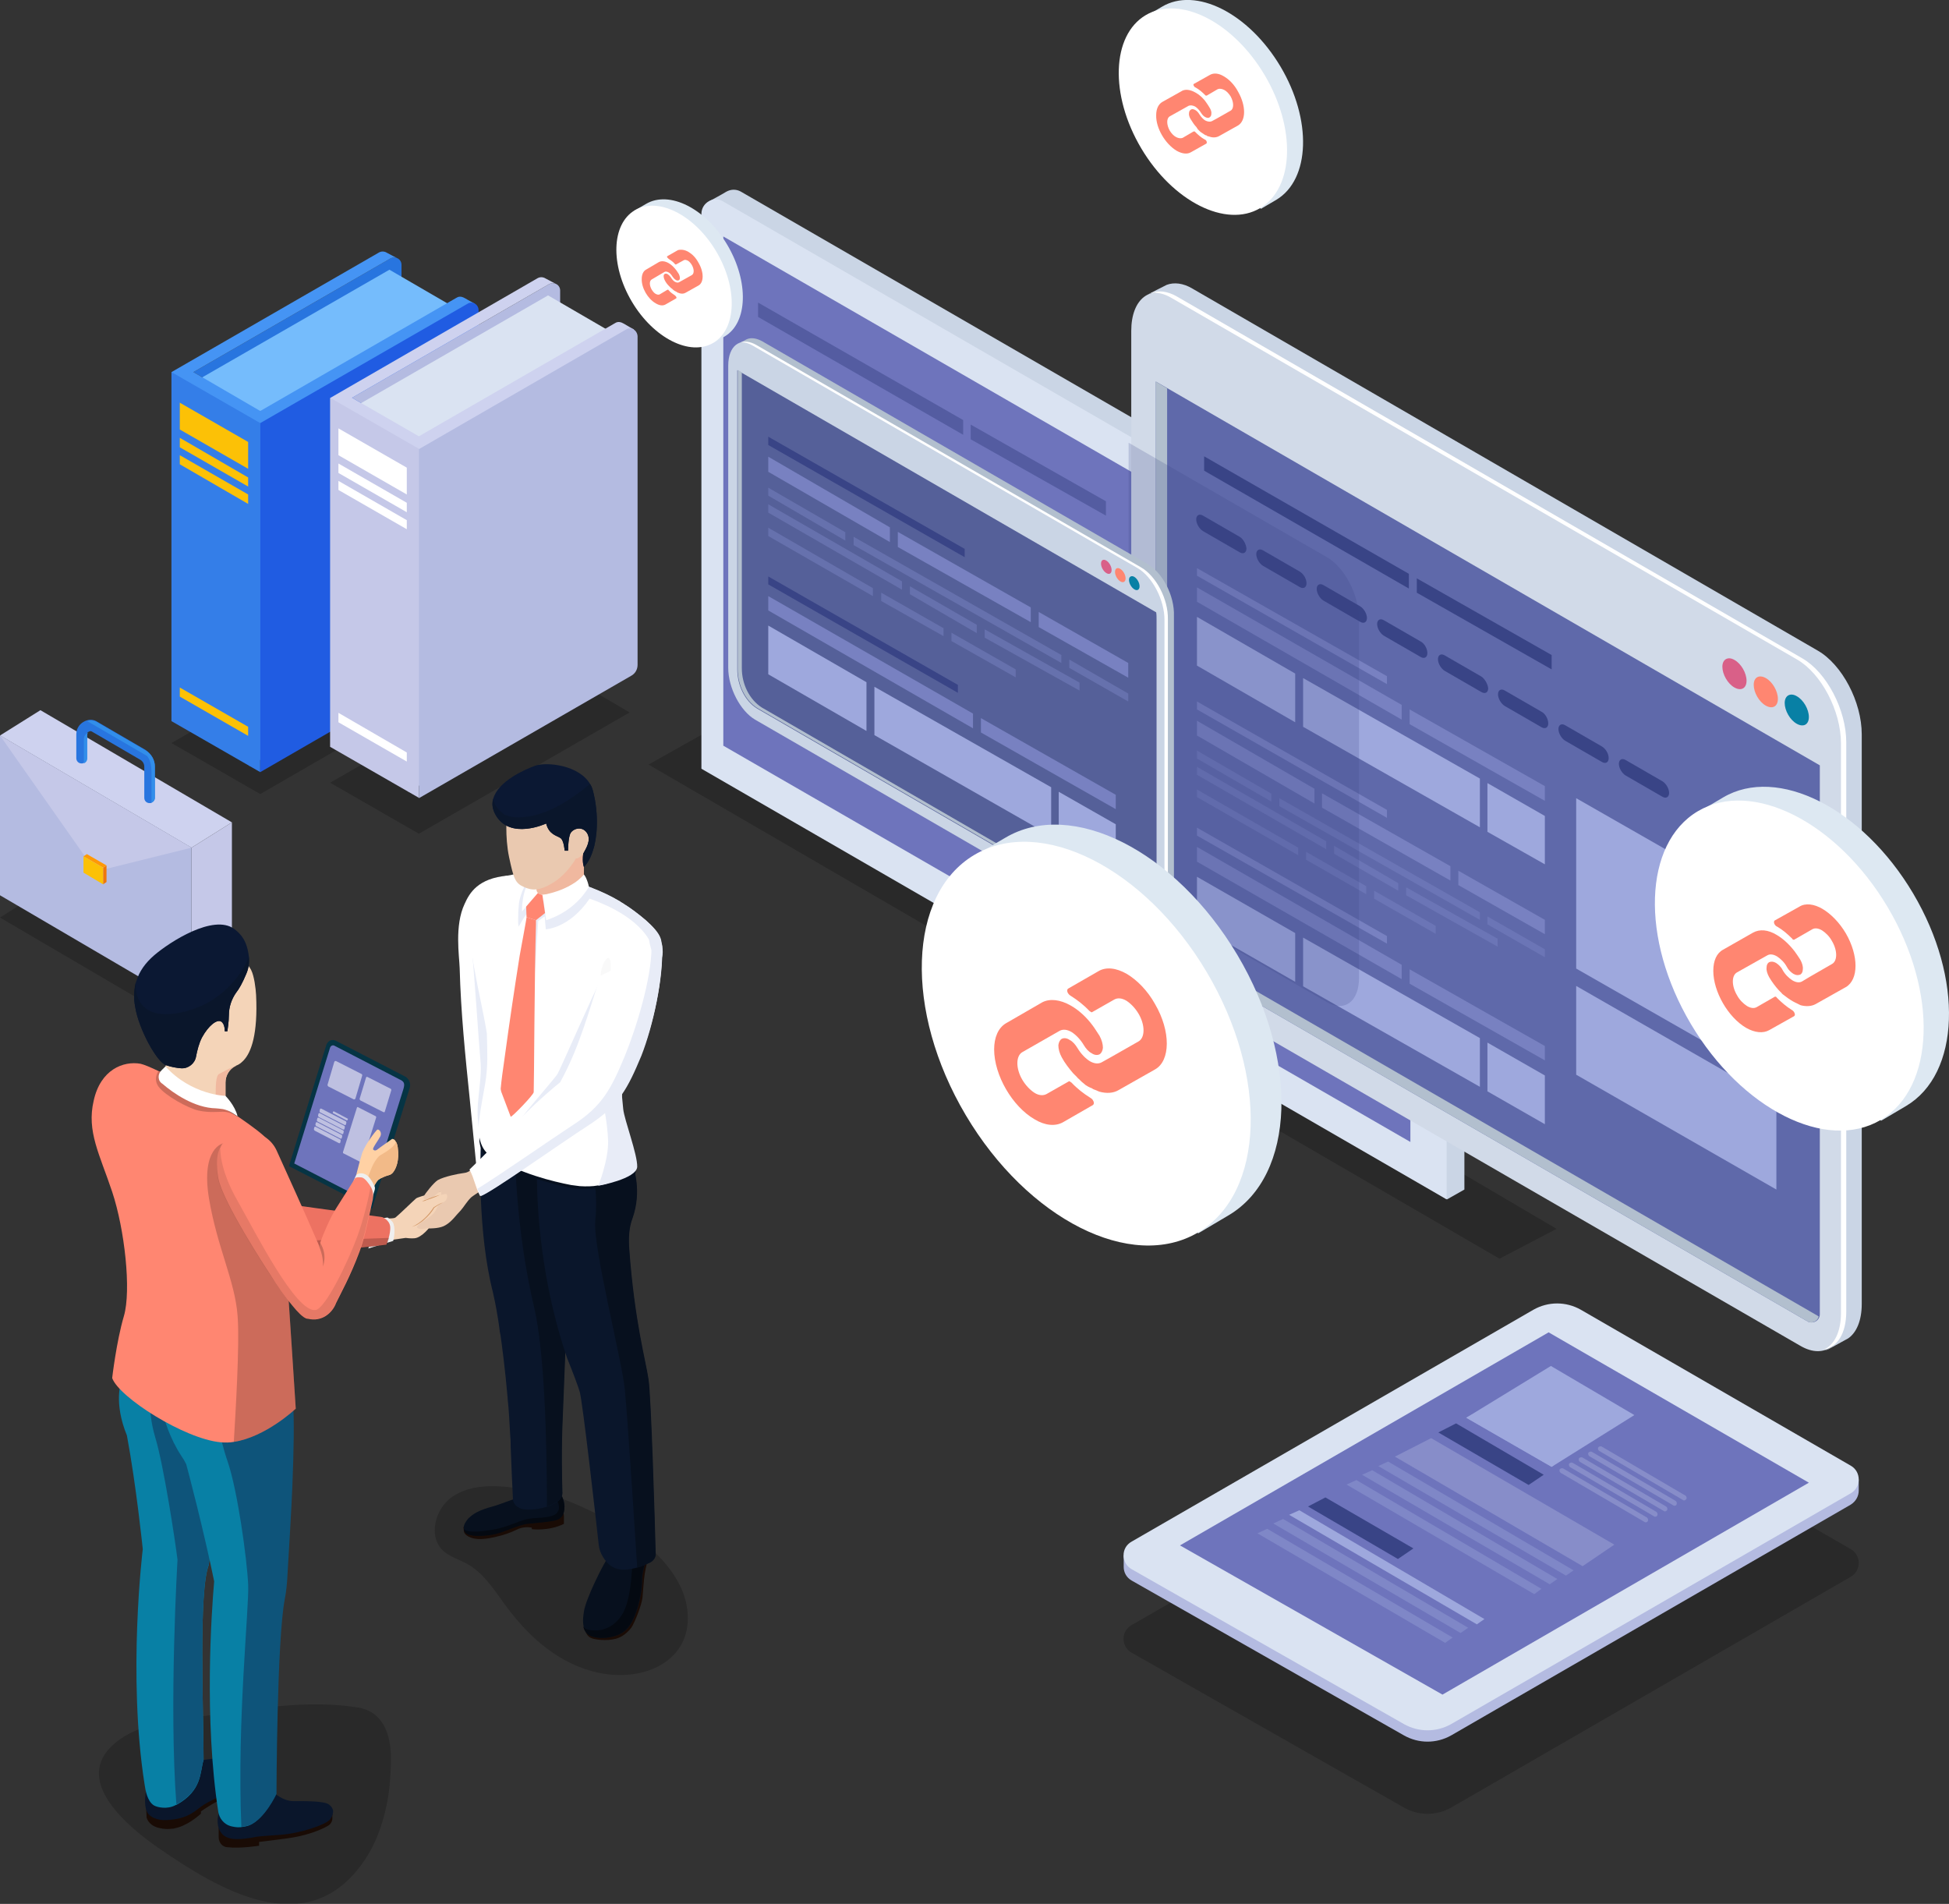 <?xml version="1.0" encoding="utf-8"?>
<!-- Generator: Adobe Illustrator 25.0.0, SVG Export Plug-In . SVG Version: 6.00 Build 0)  -->
<svg version="1.1" id="Layer_1" xmlns="http://www.w3.org/2000/svg" xmlns:xlink="http://www.w3.org/1999/xlink" x="0px" y="0px"
	 viewBox="0 0 516 504" style="enable-background:new 0 0 516 504;" xml:space="preserve">
<rect x="0" y="0" width="516" height="504" fill="#333333" stroke="none"/>
<style type="text/css">
	.st0{opacity:0.2;enable-background:new    ;}
	.st1{fill:#2875DF;}
	.st2{fill:#75BCFC;}
	.st3{fill:#4594F4;}
	.st4{fill:#347EE8;}
	.st5{fill:#FCC106;}
	.st6{fill:#205CE2;}
	.st7{fill:#B4BBE1;}
	.st8{fill:#DAE3F2;}
	.st9{fill:#CED2EF;}
	.st10{fill:#C5C8E8;}
	.st11{fill:#FFFFFF;}
	.st12{fill:#EF770A;}
	.st13{fill:#FF9906;}
	.st14{fill:#328EEA;}
	.st15{fill:#CAD5E5;}
	.st16{fill:#6E74BC;}
	.st17{opacity:0.5;}
	.st18{fill:#7881C1;}
	.st19{fill:#9EA8DD;}
	.st20{fill:#394486;}
	.st21{fill:#D1DAE8;}
	.st22{fill:#5F69AA;}
	.st23{fill:#B2BFCE;}
	.st24{fill:#0880A5;}
	.st25{fill:#FF8671;}
	.st26{fill:#D96088;}
	.st27{opacity:0.2;fill:#394486;}
	.st28{fill:#556099;}
	.st29{fill:none;stroke:#DAE3F2;stroke-miterlimit:10;}
	.st30{opacity:0.35;}
	.st31{opacity:0.35;fill:#B4BBE1;enable-background:new    ;}
	.st32{opacity:0.35;fill:#9EA8DD;enable-background:new    ;}
	.st33{fill:#F4D4B8;}
	.st34{fill:#EAC9B0;}
	.st35{fill:#E8ECF7;}
	.st36{opacity:0.2;}
	.st37{fill:#190B05;}
	.st38{fill:#07101E;}
	.st39{fill:#040911;}
	.st40{fill:#0A162B;}
	.st41{fill:#F0B89F;}
	.st42{fill:#0B1833;}
	.st43{fill:#3A3A3A;}
	.st44{opacity:0.39;fill:#EFEFEF;enable-background:new    ;}
	.st45{fill:#D39867;}
	.st46{fill:#EFEFEF;}
	.st47{fill:#ED7262;}
	.st48{fill:#063444;}
	.st49{opacity:0.55;fill:#FFFFFF;enable-background:new    ;}
	.st50{fill:#FFD1A4;}
	.st51{fill:#F2BA88;}
	.st52{fill:#0E547A;}
	.st53{fill:#CCCCCC;}
	.st54{fill:none;stroke:#381E1E;stroke-width:0.698;stroke-miterlimit:10;}
	.st55{fill:#474747;}
	.st56{opacity:0.1;enable-background:new    ;}
	.st57{fill:#DDE8F2;}
</style>
<g>
	<g>
		<polygon class="st0" points="187.7,193.4 171.7,202.4 397,333.2 412.1,325.3 		"/>
		<g>
			<polygon class="st0" points="45.4,196.7 68.9,210.2 124.7,178 101.5,164.4 			"/>
			<path class="st1" d="M103.4,68.4L51.2,98.5l17.7,10.2l37.4-30.5v-8.1C106.3,68.6,104.7,67.7,103.4,68.4z"/>
			<polygon class="st2" points="51.1,101.3 103.1,71.4 121.7,82.2 69.8,112.1 			"/>
			<path class="st3" d="M123.2,79c-0.7-0.4-1.5-0.7-2.3-0.2l-52,30L51.2,98.5l52.2-30.1c0.6-0.3,1.2-0.3,1.7-0.1l0,0
				c0,0-1.8-0.9-2.5-1.3c-0.6-0.4-1.4-0.6-2.2-0.2l-55,31.7v92.4L66,179v23.8l56.2-32.4c1.1-0.6,1.7-1.7,1.7-2.9l1.8-87.1
				C125.6,80.3,124,79.5,123.2,79z"/>
			<polygon class="st4" points="68.9,112 45.4,98.5 45.4,190.9 68.9,204.4 			"/>
			<polygon class="st5" points="65.7,117 47.6,106.6 47.6,113.7 65.7,124.1 			"/>
			<polygon class="st5" points="65.7,126.4 47.6,115.9 47.6,118.4 65.7,128.8 			"/>
			<polygon class="st5" points="65.7,130.9 47.6,120.5 47.6,122.9 65.7,133.4 			"/>
			<polygon class="st5" points="65.7,192.4 47.6,182 47.6,184.4 65.7,194.8 			"/>
			<path class="st6" d="M123.8,80.4L68.9,112v92.4L125,172c1.1-0.6,1.7-1.7,1.7-2.9v-87C126.7,80.6,125.1,79.6,123.8,80.4z"/>
		</g>
		<g>
			<polygon class="st0" points="87.4,207.2 110.9,220.7 166.7,188.6 143.5,175 			"/>
			<path class="st7" d="M145.4,75.2l-52.2,30.1l17.7,10.2L148.3,85v-8.1C148.3,75.4,146.7,74.5,145.4,75.2z"/>
			<polygon class="st8" points="93.2,108.1 145.1,78.2 163.7,89 111.9,118.9 			"/>
			<path class="st9" d="M165.2,85.7c-0.7-0.4-1.5-0.7-2.3-0.2l-52,30l-17.7-10.2l52.2-30.1c0.6-0.3,1.2-0.3,1.7-0.1l0,0
				c0,0-1.8-0.9-2.5-1.3c-0.6-0.4-1.4-0.6-2.2-0.2l-54.9,31.7v92.4l20.6-11.9v23.8l56.2-32.4c1.1-0.6,1.7-1.7,1.7-2.9l1.8-87.1
				C167.6,87.1,166,86.2,165.2,85.7z"/>
			<polygon class="st10" points="110.9,118.8 87.4,105.3 87.4,197.7 110.9,211.2 			"/>
			<polygon class="st11" points="107.7,123.8 89.6,113.4 89.6,120.5 107.7,130.9 			"/>
			<polygon class="st11" points="107.7,133.1 89.6,122.7 89.6,125.2 107.7,135.6 			"/>
			<polygon class="st11" points="107.7,137.7 89.6,127.3 89.6,129.7 107.7,140.1 			"/>
			<polygon class="st11" points="107.7,199.2 89.6,188.7 89.6,191.2 107.7,201.6 			"/>
			<path class="st7" d="M165.8,87.2l-54.9,31.7v92.4l56.2-32.4c1.1-0.6,1.7-1.7,1.7-2.9V89C168.7,87.4,167.1,86.4,165.8,87.2z"/>
		</g>
		<g>
			<polygon class="st0" points="0,242.9 50.7,272.6 61.4,265.8 10.7,236.1 			"/>
			<polygon class="st10" points="61.4,217.7 61.4,260 50.7,266.7 50.7,224.4 			"/>
			<polygon class="st9" points="0,194.7 50.7,224.4 61.4,217.7 10.7,188 			"/>
			<polygon class="st7" points="50.7,266.7 0,237 0,194.7 50.7,224.4 			"/>
			<polygon class="st10" points="0,194.7 25.3,230.7 50.7,224.4 			"/>
			<path class="st1" d="M41,202.9v8.3c0,0.6-0.4,1.1-0.9,1.3c-0.1,0.1-0.3,0.1-0.5,0.1c-0.8,0-1.4-0.6-1.4-1.4V203
				c0-0.8-0.4-1.5-1.1-1.9l-12.7-7.4c-0.3-0.2-0.6-0.2-0.9,0c-0.1,0-0.1,0.1-0.2,0.1c0,0,0,0-0.1,0c-0.1,0.2-0.2,0.4-0.2,0.6v6.3
				c0,0.6-0.4,1.1-0.9,1.3c-0.2,0.1-0.3,0.1-0.5,0.1c-0.8,0-1.4-0.6-1.4-1.4v-6.3c0-1.4,0.7-2.6,1.9-3.3c0.3-0.2,0.6-0.3,0.9-0.4
				c0.9-0.3,1.9-0.2,2.8,0.4l12.7,7.4C40.1,199.6,41,201.2,41,202.9z"/>
			<polygon class="st12" points="28.2,229.1 28.2,233.5 27.3,234.1 27.3,229.7 			"/>
			<polygon class="st13" points="22.1,226.7 27.3,229.7 28.2,229.1 23,226.1 			"/>
			<polygon class="st5" points="27.3,234.1 22.1,231 22.1,226.7 27.3,229.7 			"/>
			<path class="st14" d="M41,202.9v8.3c0,0.6-0.4,1.1-0.9,1.3v-8.3c0-3-1.2-4.1-1.2-4.1l-15.8-9.2c0.9-0.3,1.9-0.2,2.8,0.4l12.7,7.4
				C40.1,199.6,41,201.2,41,202.9z"/>
			<path class="st14" d="M23.3,193.9c-0.1,0.2-0.2,0.4-0.2,0.6v6.3c0,0.6-0.4,1.1-0.9,1.3v-6.4C22.2,194.6,23.1,194,23.3,193.9z"/>
		</g>
		<g>
			<path class="st15" d="M387.7,167.3v147.6l-4.6,2.6L190.4,200.9l-2.5-147.7c0,0,3.2-1.7,4.3-2.4c1.2-0.7,2.6-0.8,3.9-0.1
				l186.4,107.7C385.7,160.3,387.7,163.7,387.7,167.3z"/>
			<path class="st8" d="M383,169.9v147.6l-197.3-114V56.6c0-2.9,3.2-4.8,5.7-3.3L377.9,161C381.1,162.8,383,166.2,383,169.9z"/>
			<polygon class="st16" points="373.4,167.5 373.4,302.3 191.5,197.4 191.5,62.6 			"/>
			<g class="st17">
				<g>
					<g>
						<polygon class="st18" points="198.9,94.6 198.9,96.6 249.2,125.3 249.2,123.2 						"/>
						<polygon class="st18" points="253.1,130.8 198.9,99.7 198.9,103.5 253.1,134.7 						"/>
						<polygon class="st19" points="224.9,122.5 198.9,107.5 198.9,120.4 224.9,135.4 						"/>
						<polygon class="st19" points="227,123.7 227,136.6 273.8,163.2 273.8,150.3 						"/>
						<polygon class="st18" points="255.2,135.9 291,156.2 291,152.3 255.2,132 						"/>
						<polygon class="st19" points="275.8,164.4 291,173 291,160.2 275.8,151.5 						"/>
						<polygon class="st20" points="255,111.2 200.7,80.1 200.7,83.9 255,115.1 						"/>
						<polygon class="st20" points="257,116.3 292.8,136.5 292.8,132.7 257,112.4 						"/>
					</g>
					<g>
						<polygon class="st18" points="198.9,129.9 198.9,132 249.2,160.7 249.2,158.6 						"/>
						<polygon class="st18" points="230,153 198.9,135 198.9,138.9 230,156.9 						"/>
						<g class="st17">
							<polygon class="st18" points="227.7,171.8 243.7,180.9 243.7,178.8 227.7,169.7 							"/>
							<polygon class="st18" points="233.1,166.9 198.9,147.2 198.9,149.3 233.1,169 							"/>
							<polygon class="st18" points="218.6,154.3 198.9,142.9 198.9,145 218.6,156.4 							"/>
							<polygon class="st18" points="273.8,185.7 220.7,155.5 220.7,157.6 273.8,187.7 							"/>
							<polygon class="st18" points="252.2,180 252.2,178 235.1,168.1 235.1,170.2 							"/>
							<polygon class="st18" points="275.8,186.8 275.8,188.9 291,197.6 291,195.5 							"/>
							<polygon class="st18" points="254.3,181.2 278.5,194.8 278.5,192.7 254.3,179.1 							"/>
							<polygon class="st18" points="198.9,155.2 225.7,170.6 225.7,168.6 198.9,153.2 							"/>
							<polygon class="st18" points="245.8,182.1 262.1,191.4 262.1,189.3 245.8,180 							"/>
						</g>
						<g>
							<polygon class="st18" points="266,173.5 232,154.2 232,158 266,177.3 							"/>
							<polygon class="st18" points="268,174.7 268,178.5 291,191.5 291,187.7 							"/>
						</g>
					</g>
					<g>
						<polygon class="st18" points="198.9,163.3 198.9,165.4 249.2,194 249.2,192 						"/>
						<polygon class="st18" points="253.1,199.6 198.9,168.4 198.9,172.3 253.1,203.4 						"/>
						<polygon class="st19" points="224.9,191.2 198.9,176.3 198.9,189.2 224.9,204.1 						"/>
						<polygon class="st19" points="227,192.4 227,205.3 273.8,231.9 273.8,219 						"/>
						<polygon class="st18" points="255.2,204.6 291,224.9 291,221.1 255.2,200.8 						"/>
						<polygon class="st19" points="275.8,233.1 291,241.8 291,228.9 275.8,220.2 						"/>
					</g>
				</g>
			</g>
			<g>
				<path class="st11" d="M361.2,140.8c0-3-4.3-5.5-9.6-5.5c-5.3,0-9.5,2.4-9.5,5.5c0,2.8,3.6,5.1,8.3,5.5v1.5
					c-0.9,0.1-1.5,0.6-1.5,1.1v5.3c0,0.7,0.9,1.2,2.1,1.2h1.6c1.1,0,2.1-0.5,2.1-1.2v-5.3c0-0.6-0.7-1-1.5-1.2v-1.5
					C357.7,145.9,361.2,143.6,361.2,140.8z"/>
				<g>
					<path class="st21" d="M476.7,356.3l-165.6-95.7c-6.4-3.7-11.6-13.6-11.6-22.2V87.6c0-8.6,5.2-12.5,11.6-8.8l165.6,95.7
						c6.4,3.7,11.6,13.6,11.6,22.2v150.8C488.3,356,483.1,360,476.7,356.3z"/>
					<path class="st15" d="M481.2,172.2L315.7,76.4c-2.5-1.5-4.9-1.7-6.8-1c-0.2,0.1-4.8,2.4-5,2.6l0,0c2-1,4.5-0.8,7.2,0.8
						l165.6,95.7c6.4,3.7,11.6,13.6,11.6,22.2v150.8c0,5.3-2,8.9-5.1,9.9c0.3,0,0.6-0.1,1-0.3c0.1-0.1,5-2.7,5.1-2.8
						c2.2-1.5,3.6-4.7,3.6-9.1V194.4C492.9,185.8,487.7,175.9,481.2,172.2z"/>
					<path class="st11" d="M477.2,174.3L311.6,78.5c-2.6-1.5-5-1.7-7-0.9c1.7-0.3,3.6,0.1,5.6,1.3l165.6,95.7
						c6.4,3.7,11.6,13.6,11.6,22.2v150.8c0,5-1.8,8.5-4.6,9.7c3.6-0.6,6-4.3,6-10.1V196.5C488.8,187.9,483.6,178,477.2,174.3z"/>
					<path class="st22" d="M306,101v137.4c0,6.7,3.2,13.3,8.4,16.5l163.8,94.7c0.1,0,0.2,0.1,0.3,0.2c1.5,0.8,3.3-0.2,3.3-1.9V202.6
						L306,101z"/>
					<path class="st23" d="M481.5,348.5c-0.1-0.1-0.2-0.1-0.3-0.2l-163.8-94.7c-5.2-3.3-8.4-9.8-8.4-16.5V102.8l-3-1.8v137.4
						c0,6.7,3.2,13.3,8.4,16.5l163.8,94.7c0.1,0,0.2,0.1,0.3,0.2C479.7,350.5,481.2,349.8,481.5,348.5
						C481.6,348.5,481.5,348.5,481.5,348.5z"/>
					<g>
						<path class="st24" d="M472.5,186.1c0,2,1.4,4.5,3.2,5.5c1.8,1,3.2,0.2,3.2-1.8s-1.4-4.5-3.2-5.5
							C474,183.3,472.5,184.1,472.5,186.1z"/>
						<path class="st25" d="M464.3,181.3c0,2,1.4,4.5,3.2,5.5c1.8,1,3.2,0.2,3.2-1.8s-1.4-4.5-3.2-5.5
							C465.7,178.5,464.3,179.3,464.3,181.3z"/>
						<path class="st26" d="M456,176.5c0,2,1.4,4.5,3.2,5.5c1.8,1,3.2,0.2,3.2-1.8s-1.4-4.5-3.2-5.5
							C457.5,173.7,456,174.5,456,176.5z"/>
					</g>
				</g>
				<g>
					<path class="st20" d="M328.2,142.1l-9.7-5.6c-1-0.6-1.8-0.1-1.8,1s0.8,2.5,1.8,3.1l9.7,5.6c1,0.6,1.8,0.1,1.8-1
						C329.9,144,329.1,142.6,328.2,142.1z"/>
					<path class="st20" d="M344.1,151.3l-9.7-5.6c-1-0.6-1.8-0.1-1.8,1s0.8,2.5,1.8,3.1l9.7,5.6c1,0.6,1.8,0.1,1.8-1
						C345.9,153.2,345.1,151.9,344.1,151.3z"/>
					<path class="st20" d="M360.1,160.5l-9.7-5.6c-1-0.6-1.8-0.1-1.8,1s0.8,2.5,1.8,3.1l9.7,5.6c1,0.6,1.8,0.1,1.8-1
						S361.1,161.1,360.1,160.5z"/>
					<path class="st20" d="M376.1,169.8l-9.7-5.6c-1-0.6-1.8-0.1-1.8,1s0.8,2.5,1.8,3.1l9.7,5.6c1,0.6,1.8,0.1,1.8-1
						C377.9,171.7,377.1,170.3,376.1,169.8z"/>
					<path class="st20" d="M392.2,179.1l-9.7-5.6c-1-0.6-1.8-0.1-1.8,1s0.8,2.5,1.8,3.1l9.7,5.6c1,0.6,1.8,0.1,1.8-1
						C393.9,181.1,393.1,179.7,392.2,179.1z M408.1,188.4l-9.7-5.6c-1-0.6-1.8-0.1-1.8,1s0.8,2.5,1.8,3.1l9.7,5.6
						c1,0.6,1.8,0.1,1.8-1C409.9,190.3,409.1,188.9,408.1,188.4z M424.1,197.6l-9.7-5.6c-1-0.6-1.8-0.1-1.8,1s0.8,2.5,1.8,3.1
						l9.7,5.6c1,0.6,1.8,0.1,1.8-1C425.9,199.5,425.1,198.2,424.1,197.6z M440.1,206.8l-9.7-5.6c-1-0.6-1.8-0.1-1.8,1
						s0.8,2.5,1.8,3.1l9.7,5.6c1,0.6,1.8,0.1,1.8-1S441.1,207.4,440.1,206.8z"/>
				</g>
				<g>
					<g>
						<g>
							<polygon class="st18" points="316.9,150.4 316.9,152.4 367.2,181.1 367.2,179 							"/>
							<polygon class="st18" points="371.1,186.6 316.9,155.5 316.9,159.3 371.1,190.5 							"/>
							<polygon class="st19" points="342.9,178.3 316.9,163.3 316.9,176.2 342.9,191.2 							"/>
							<polygon class="st19" points="345,179.5 345,192.4 391.8,219 391.8,206.1 							"/>
							<polygon class="st18" points="373.2,191.7 409,212 409,208.1 373.2,187.8 							"/>
							<polygon class="st19" points="393.8,220.2 409,228.8 409,216 393.8,207.3 							"/>
							<polygon class="st20" points="373,151.9 318.8,120.8 318.8,124.6 373,155.8 							"/>
							<polygon class="st20" points="375.1,156.9 410.8,177.2 410.8,173.4 375.1,153.1 							"/>
						</g>
						<g>
							<polygon class="st18" points="316.9,185.7 316.9,187.8 367.2,216.5 367.2,214.4 							"/>
							<polygon class="st18" points="348,208.8 316.9,190.8 316.9,194.7 348,212.7 							"/>
							<g class="st17">
								<polygon class="st18" points="345.8,227.6 361.7,236.7 361.7,234.6 345.8,225.5 								"/>
								<polygon class="st18" points="351.1,222.7 316.9,203 316.9,205.1 351.1,224.8 								"/>
								<polygon class="st18" points="336.6,210.1 316.9,198.7 316.9,200.8 336.6,212.2 								"/>
								<polygon class="st18" points="391.8,241.5 338.7,211.3 338.7,213.4 391.8,243.5 								"/>
								<polygon class="st18" points="370.2,235.8 370.2,233.8 353.2,223.9 353.2,226 								"/>
								<polygon class="st18" points="393.8,242.6 393.8,244.7 409,253.4 409,251.3 								"/>
								<polygon class="st18" points="372.3,237 396.5,250.6 396.5,248.5 372.3,234.9 								"/>
								<polygon class="st18" points="316.9,211 343.7,226.4 343.7,224.4 316.9,209 								"/>
								<polygon class="st18" points="363.8,237.9 380.1,247.2 380.1,245.1 363.8,235.8 								"/>
							</g>
							<g>
								<polygon class="st18" points="384,229.3 350,210 350,213.8 384,233.1 								"/>
								<polygon class="st18" points="386.1,230.5 386.1,234.3 409,247.3 409,243.5 								"/>
							</g>
						</g>
						<g>
							<polygon class="st18" points="316.9,219.1 316.9,221.2 367.2,249.8 367.2,247.8 							"/>
							<polygon class="st18" points="371.1,255.4 316.9,224.2 316.9,228.1 371.1,259.2 							"/>
							<polygon class="st19" points="342.9,247 316.9,232.1 316.9,245 342.9,259.9 							"/>
							<polygon class="st19" points="345,248.2 345,261.1 391.8,287.7 391.8,274.8 							"/>
							<polygon class="st18" points="373.2,260.4 409,280.7 409,276.9 373.2,256.6 							"/>
							<polygon class="st19" points="393.8,288.9 409,297.6 409,284.7 393.8,276 							"/>
						</g>
					</g>
				</g>
				<g>
					<path class="st27" d="M351.3,147.5l-52.5-30.3V235l52.5,30.3c4.7,2.7,8.5-0.2,8.5-6.4v-95.1C359.8,157.5,356,150.2,351.3,147.5
						z"/>
					<path class="st15" d="M301.8,249.4l-101.9-58.9c-3.9-2.3-7.1-8.4-7.1-13.7v-80c0-5.3,3.2-7.7,7.1-5.4l101.9,58.9
						c3.9,2.3,7.1,8.4,7.1,13.7v80C308.9,249.3,305.7,251.7,301.8,249.4z"/>
					<path class="st23" d="M303.8,149.3L201.9,90.4c-1.6-0.9-3-1.1-4.2-0.6c-0.1,0.1-2.1,1.1-2.3,1.2l0,0c1.2-0.6,2.8-0.5,4.4,0.5
						l101.9,58.9c3.9,2.3,7.1,8.4,7.1,13.7v80c0,3.3-1.2,5.5-3.1,6.1c0.2,0,0.3-0.1,0.6-0.2c0.1-0.1,2.3-1.3,2.3-1.3
						c1.4-1,2.2-2.9,2.2-5.6v-80C311,157.7,307.8,151.6,303.8,149.3z"/>
					<path class="st11" d="M302.1,150.2L200.2,91.3c-1.6-0.9-3.1-1.1-4.3-0.6c1-0.2,2.2,0.1,3.4,0.8l101.9,58.9
						c3.9,2.3,7.1,8.4,7.1,13.7v80c0,3.1-1.1,5.2-2.8,6c2.2-0.3,3.7-2.6,3.7-6.2v-80C309.3,158.6,306.1,152.5,302.1,150.2z"/>
					<path class="st28" d="M195.2,98v79.2c0,4.2,2,8.4,5.3,10.4l103.4,59.8c0,0,0.1,0.1,0.2,0.1c0.9,0.5,2.1-0.1,2.1-1.2V164
						c0-0.7,0-1.3-0.1-1.9L195.2,98z"/>
					<path class="st23" d="M305.3,247.2c-0.1,0-0.1-0.1-0.2-0.1l-103.4-59.8c-3.3-2.1-5.3-6.2-5.3-10.4V98.6l-1.1-0.7v79.2
						c0,4.2,2,8.4,5.3,10.4L304,247.3c0,0,0.1,0.1,0.2,0.1c0.6,0.3,1.2,0.2,1.6-0.2C305.6,247.3,305.4,247.2,305.3,247.2z"/>
					<g>
						<path class="st24" d="M298.9,153.5c0,0.9,0.6,2,1.4,2.5s1.4,0.1,1.4-0.8c0-0.9-0.6-2-1.4-2.5
							C299.6,152.3,298.9,152.6,298.9,153.5z"/>
						<path class="st25" d="M295.2,151.4c0,0.9,0.6,2,1.4,2.5s1.4,0.1,1.4-0.8s-0.6-2-1.4-2.5C295.8,150.1,295.2,150.5,295.2,151.4z
							"/>
						<path class="st26" d="M291.5,149.2c0,0.9,0.6,2,1.4,2.5s1.4,0.1,1.4-0.8c0-0.9-0.6-2-1.4-2.5S291.5,148.3,291.5,149.2z"/>
					</g>
					<g>
						<polygon class="st20" points="203.4,115.6 203.4,117.8 255.4,147.5 255.4,145.3 						"/>
						<polygon class="st18" points="235.6,139.6 203.4,120.9 203.4,124.9 235.6,143.5 						"/>
						<g class="st17">
							<polygon class="st18" points="233.3,159.1 249.8,168.4 249.8,166.3 233.3,156.9 							"/>
							<polygon class="st18" points="238.8,153.9 203.4,133.5 203.4,135.7 238.8,156.1 							"/>
							<polygon class="st18" points="223.8,140.9 203.4,129.1 203.4,131.2 223.8,143.1 							"/>
							<polygon class="st18" points="281,173.4 226,142.1 226,144.3 281,175.5 							"/>
							<polygon class="st18" points="258.6,167.6 258.6,165.4 240.9,155.2 240.9,157.3 							"/>
							<polygon class="st18" points="283.1,174.6 283.1,176.8 298.7,185.7 298.7,183.6 							"/>
							<polygon class="st18" points="260.7,168.8 285.8,182.8 285.8,180.7 260.7,166.6 							"/>
							<polygon class="st18" points="203.4,141.9 231.1,157.8 231.1,155.7 203.4,139.7 							"/>
							<polygon class="st18" points="251.9,169.7 268.9,179.3 268.9,177.2 251.9,167.5 							"/>
						</g>
						<g>
							<polygon class="st18" points="272.9,160.8 237.7,140.8 237.7,144.8 272.9,164.7 							"/>
							<polygon class="st18" points="275,162 275,166 298.7,179.4 298.7,175.5 							"/>
						</g>
					</g>
					<g>
						<polygon class="st20" points="203.4,152.6 203.4,154.7 253.6,183.4 253.6,181.3 						"/>
						<polygon class="st18" points="257.6,188.9 203.4,157.8 203.4,161.6 257.6,192.8 						"/>
						<polygon class="st19" points="229.4,180.6 203.4,165.6 203.4,178.5 229.4,193.5 						"/>
						<polygon class="st19" points="231.5,181.8 231.5,194.6 278.3,221.3 278.3,208.4 						"/>
						<polygon class="st18" points="259.7,193.9 295.4,214.2 295.4,210.4 259.7,190.1 						"/>
						<polygon class="st19" points="280.3,222.4 295.4,231.1 295.4,218.2 280.3,209.6 						"/>
					</g>
				</g>
			</g>
		</g>
		<path class="st29" d="M183.3,67.8c1,2.3,0,4.1-2.3,4.1s-4.9-1.8-5.9-4.1c-1-2.3,0-4.1,2.3-4.1S182.3,65.5,183.3,67.8z"/>
		<g>
			<path class="st0" d="M418.5,368.8l71.5,41.3c2.8,1.6,2.8,5.7,0,7.3l-105.8,61.1c-3.9,2.2-8.6,2.2-12.5,0l-72.1-41
				c-2.8-1.6-2.9-5.7,0-7.3L406,368.8C409.9,366.5,414.6,366.5,418.5,368.8z"/>
			<path class="st7" d="M418.5,349.6l73.6,42.1c0,0,0,1.5,0,2.9s-0.7,2.8-2.1,3.7l-105.8,61.1c-3.9,2.2-8.6,2.2-12.5,0l-72.1-41
				c-1.4-0.8-2.1-2.2-2.1-3.6c0-1.5,0-3,0-3L406,349.6C409.9,347.4,414.7,347.4,418.5,349.6z"/>
			<path class="st8" d="M418.5,346.7L490,388c2.8,1.6,2.8,5.7,0,7.3l-105.8,61.1c-3.9,2.2-8.6,2.2-12.5,0l-72.1-41
				c-2.8-1.6-2.9-5.7,0-7.3L406,346.7C409.9,344.5,414.6,344.5,418.5,346.7z"/>
			<polygon class="st16" points="410,352.7 478.9,392.5 381.9,448.6 312.4,409.1 			"/>
			<g>
				<path class="st19" d="M388.2,375.3l22.6,13c7.2-5.5,6-9.8,1.1-13.2C404.2,369.9,395.4,371.1,388.2,375.3z"/>
			</g>
			<g class="st30">
				<g>
					<g>
						<path class="st7" d="M435.7,403c-0.1,0-0.2,0-0.3-0.1l-22.2-13c-0.3-0.2-0.4-0.6-0.3-0.9c0.2-0.3,0.6-0.4,0.9-0.3l22.2,13
							c0.3,0.2,0.4,0.6,0.3,0.9S435.9,403,435.7,403z"/>
					</g>
				</g>
				<g>
					<g>
						<path class="st7" d="M438.2,401.5c-0.1,0-0.2,0-0.3-0.1l-22.2-13c-0.3-0.2-0.4-0.6-0.3-0.9c0.2-0.3,0.6-0.4,0.9-0.3l22.2,13
							c0.3,0.2,0.4,0.6,0.3,0.9S438.5,401.5,438.2,401.5z"/>
					</g>
				</g>
				<g>
					<g>
						<path class="st7" d="M440.8,400.1c-0.1,0-0.2,0-0.3-0.1l-22.2-13c-0.3-0.2-0.4-0.6-0.3-0.9c0.2-0.3,0.6-0.4,0.9-0.3l22.2,13
							c0.3,0.2,0.4,0.6,0.3,0.9C441.3,399.9,441,400.1,440.8,400.1z"/>
					</g>
				</g>
				<g>
					<g>
						<path class="st7" d="M443.3,398.6c-0.1,0-0.2,0-0.3-0.1l-22.2-13c-0.3-0.2-0.4-0.6-0.3-0.9c0.2-0.3,0.6-0.4,0.9-0.3l22.2,13
							c0.3,0.2,0.4,0.6,0.3,0.9S443.6,398.6,443.3,398.6z"/>
					</g>
				</g>
				<g>
					<g>
						<path class="st7" d="M445.9,397.2c-0.1,0-0.2,0-0.3-0.1l-22.2-13c-0.3-0.2-0.4-0.6-0.3-0.9c0.2-0.3,0.6-0.4,0.9-0.3l22.2,13
							c0.3,0.2,0.4,0.6,0.3,0.9C446.3,397,446.1,397.2,445.9,397.2z"/>
					</g>
				</g>
			</g>
			<polygon class="st20" points="380.8,379.2 404.7,393.1 408.7,390.4 385.5,376.8 			"/>
			<polygon class="st31" points="369.3,385.6 419,414.6 427.4,408.9 378.9,380.7 			"/>
			<polygon class="st32" points="364.9,388.1 414.6,417.1 416.6,415.7 367.5,386.9 			"/>
			<polygon class="st32" points="360.6,390.4 410.3,419.4 412.3,418 363.3,389.2 			"/>
			<polygon class="st32" points="356.5,393 406.2,422 408.1,420.6 359.1,391.8 			"/>
			<polygon class="st20" points="346.3,398.8 370.1,412.7 374.2,409.9 350.9,396.4 			"/>
			<polygon class="st19" points="341.3,401 391,430 393,428.6 344,399.8 			"/>
			<polygon class="st32" points="337.1,403.3 386.7,432.3 388.7,430.9 339.7,402.1 			"/>
			<polygon class="st32" points="332.9,405.9 382.6,434.9 384.6,433.5 335.5,404.7 			"/>
		</g>
		<g>
			<g>
				<path class="st33" d="M99.7,322.2c0,0,4.1,0.7,5,0.1c0.9-0.7,4.8-4.5,5.4-5c0.5-0.6,8.3-2.4,9-2.4c0.6,0,3.4,0.3,3.4,0.7
					c0,0.4-4.9,5-5.5,5.4c-0.6,0.5-2.3,1.9-2.6,2.8c-0.3,0.9-2.8,3.9-4.7,4c-0.9,0.1-2.3-0.1-2.3-0.1l-9.1,1.3"/>
				<g>
					<path class="st34" d="M126.4,308.1c0,0-1.9,2-2.7,2.2c-0.4,0.2-1,0.2-1.4,0.3c-0.8,0.1-4.6,0.8-6.4,1.8
						c-1.1,0.7-3.4,3.6-3.7,4.3c0,0.1-0.1,0.2-0.1,0.3c0,0.1,0.1,0.2,0.2,0.3c0.9,0.8,2.1-0.1,2.7-0.7c0.4-0.4,1.6-1.4,1.8-1.1
						c0.2,1.6-1.1,4.8-2.1,5.8c-1.3,1.4-4.8,3-4.2,3.7c0.2,0.3,1,0.5,2.3,0.2c1.6,0,3.8,0,5.2-0.9c1.7-1,2.7-2.6,4-3.9
						c0.8-0.9,1.5-2.2,2.7-3.4c0.8-0.7,4.4-2.9,4.4-2.9L126.4,308.1z"/>
				</g>
				<g>
					<path class="st11" d="M134.4,231.8c-7.9,0.7-10.1,4.6-11.4,7.5c-2.7,5.7-1.4,13.8-1.3,17c0.3,11.7,1.5,23.3,2.7,35
						c0.7,7.4,1.5,14.9,2.2,22.3c0,0.5,0.1,1,0.3,1.4c0.7,1.3,2.7,1.3,3.8,0.4c1.2-0.9,1.7-2.4,2.1-3.8c1.9-6,3.3-12.3,2.9-18.6
						c-0.4-6.6-2.8-12.8-4-19.3c-1.5-8.5-0.7-17.4-3.3-25.7"/>
				</g>
				<g>
					<path class="st35" d="M132.2,253.6c0.4,2-7.5-2-7.1,0c0.3,1.7,1.8,24.4,2.1,27.2c0.5,4.6-1.1,10.7-0.7,15.3
						c0.2,2.6,0.5,5.2,1.4,7.7c0.3,0.9,0.8,2,1.7,2.3c0.5,0.2,1,0.1,1.4,0c2-0.5,3.1-2.5,4-4.4"/>
				</g>
				<g class="st36">
					<path d="M180.2,420.1c-5.2-10.9-17.6-17.5-28.2-22.1c-5.1-2.2-10.7-3.5-16.2-4.2s-11.4-0.7-16,2.4s-6.5,10.4-2.6,14.2
						c1.8,1.7,4.3,2.4,6.5,3.6c4.3,2.4,7.1,6.8,10,10.8c4.1,5.6,9,10.7,15,14.2s13.2,5.3,20,4c4.4-0.8,8.6-3,11.1-6.7
						C183,431.6,182.6,425.2,180.2,420.1z"/>
				</g>
				<path class="st37" d="M171.6,412.5c0,0-0.6,2.2-0.9,4.1c-0.3,1.9-0.4,4.3-0.6,6.3c-0.2,2-2.1,6.7-2.9,7.9
					c-0.9,1.2-2.3,2.5-4.1,3c-2.6,0.7-5.6,0.2-6.4-0.1c-1.2-0.4-1.6-1.6-1.6-1.6"/>
				<path class="st37" d="M122.8,405.2c0,1.2,1.8,2.1,3.7,2.2c1.8,0.1,3.9-0.3,6.1-0.9c2.2-0.6,3.2-1.1,4.7-1.8
					c1.8-0.7,3.5-0.3,3.5-0.3s0,0.2,0,0.4c0,0,4.4,0.6,8.5-1.4l0,0c0,0,0-1,0-1.8c0-0.7-0.2-1.8-0.2-1.8l-26.4,4.4L122.8,405.2
					L122.8,405.2z"/>
				<path class="st38" d="M161.6,411.3c-0.1,0.1-0.2,0.2-0.2,0.3c-1.8,2.5-6.4,11.9-6.8,15c-0.2,1.2-0.3,2.3-0.2,3.2
					c0,0.2,0.1,0.5,0.1,0.7c0.3,1.3,0.9,2.2,2.3,2.7c2.5,0.8,7.1,0.4,9.3-2.1c2.3-2.5,3.9-8.8,3.9-12.6c0-3.8,2-7.3,2-7.3
					L161.6,411.3L161.6,411.3z"/>
				<path class="st39" d="M154.4,430.5c0.3,1.3,0.9,2.2,2.3,2.7c2.5,0.8,7.1,0.4,9.3-2.1c2.3-2.5,3.9-8.8,3.9-12.6
					c0-3.8,2-7.3,2-7.3h-4.2l-0.3,2.2c0,0-0.1,8.8-2.2,13.1c-2.1,4.3-5.9,5.2-7.5,5.1C155.9,431.6,154.9,431.4,154.4,430.5
					L154.4,430.5z"/>
				<path class="st38" d="M148.7,395.9L147,396l-10,0.6h-0.2c0,0-3.5,1.2-5.1,1.8c-1.6,0.6-5,1.1-7.3,3.2c-0.4,0.3-0.7,0.7-0.9,1
					l0,0c-0.6,0.8-0.8,1.5-0.7,2.1c0.1,0.6,0.4,1.1,0.9,1.3c1.7,0.8,5.3,0.5,7.5,0s6.3-2.5,8.4-2.7c2.2-0.2,6.4-0.6,7.4-0.9
					c1.1-0.3,2.2-0.9,2.4-2.9C149.7,397.6,148.7,395.9,148.7,395.9z"/>
				<path class="st39" d="M122.8,404.8c0.1,0.6,0.4,1.1,0.9,1.3c1.7,0.8,5.3,0.5,7.5,0c2.2-0.5,6.3-2.5,8.4-2.7
					c2.2-0.2,6.4-0.6,7.4-0.9c1.1-0.3,2.2-0.9,2.4-2.9s-0.8-3.7-0.8-3.7L147,396l0.1,0.5c0,0,1.6,2.2,0.5,3.8
					c-1,1.6-4.9,1.4-7.3,1.7c-2.4,0.3-5.8,2.2-9.1,2.8C127.9,405.4,124,405.9,122.8,404.8L122.8,404.8z"/>
				<path class="st40" d="M130.5,342.1c0.4,1.7,0.7,3.3,1,4.9c0,0.1,0,0.1,0,0.1c0.3,1.5,0.5,3,0.7,4.4c0,0.1,0,0.1,0,0.1
					c0,0.2,0.1,0.4,0.1,0.8c0.1,0.4,0.1,0.7,0.2,1c0.4,2.8,1.2,8.7,1.9,16.7c0,0.1,0,0.1,0,0.2c0.3,2.6,0.5,6.2,0.7,10
					c0.1,0.9,0.1,1.8,0.1,2.7c0.2,5,0.4,10,0.6,13.8c0,0.9,0.6,1.8,1.4,2.2c0.7,0.4,1.3,0.6,2.2,0.6c2.2,0.1,4-0.3,5.3-0.7
					c1.3-0.4,2.3-1,3-1.5c0.8-0.6,1.2-1.5,1.1-2.4c-0.1-3.1-0.3-11.5,0.1-19.8c0.4-10.6,1.2-30.5,1.2-30.5l-3.7-33.4l-6.9-1.5
					c0.4-1.9,0.7-4.2,1-5.7c0.2-1.2,0.3-2,0.3-2h-13.5c0,0,0,0.2,0,0.6C127.2,306,126.4,326,130.5,342.1z"/>
				<path class="st38" d="M136.4,307c0,0,0.3,19.2,5,39c2.8,11.9,3.4,35.8,3.4,52.8c1.3-0.4,2.3-1,3-1.5c0.8-0.6,1.2-1.5,1.1-2.4
					c-0.1-3.1-0.3-11.5,0.1-19.8c0.4-10.6,1.2-30.5,1.2-30.5l-3.7-33.4l-6.9-1.5c0.4-1.9,0.7-4.2,1-5.7L136.4,307z"/>
				<path class="st40" d="M142.2,308.7c0,0-1.1,24.2,7.9,50.7l0,0c1.7,4.2,3,7.7,3.4,9.1c0.8,3,4.2,33,5,40.3
					c0.1,1.2,0.5,2.3,1.1,3.3c1.2,2,3,3.7,6.3,3.4c1-0.1,1.9-0.3,2.7-0.5c1.4-0.4,2.6-1,3.5-1.4c0.9-0.5,1.5-1.4,1.4-2.4
					c-0.2-7.8-1.2-41.9-1.9-46.1c-0.7-4.8-3.7-15.3-5.1-34.5c-0.2-2.8-0.1-5.6,0.9-8.2c2.5-7.1,0.2-13.4,0.2-13.4s-0.9,0.3-2,0.8
					c0-1.8,0.1-2.6,0.1-2.6H165l-23.7,0.5L142.2,308.7z"/>
				<path class="st38" d="M157.6,323.1c-0.7,6.8,7,36.8,7.8,44.5s3.3,47.4,3.3,47.4l0,0c1.4-0.4,2.6-1,3.5-1.4
					c0.9-0.5,1.5-1.4,1.4-2.4c-0.2-7.8-1.2-41.9-1.9-46.1c-0.7-4.8-3.7-15.3-5.1-34.5c-0.2-2.8-0.1-5.6,0.9-8.2
					c2.5-7.1,0.2-13.4,0.2-13.4s-0.9,0.3-2,0.8c0-1.8,0.1-2.6,0.1-2.6h-0.7c-4.3,2.4-7.9,4.7-7.9,4.7S158.3,316.4,157.6,323.1z"/>
				<path class="st38" d="M167.9,308.3c0,0,0.2,0.8,0.4,1.8c0,0.3-0.1,0.7-0.4,0.9c-0.7,0.4-2.2,1.3-5.1,2.4
					c-3.3,1.3-7.7,1.5-10.9,1.2c-1.3-0.1-14.4-3-22.3-8c-2-1.3-3-3.6-2.6-5.9l0,0C127.3,299.2,167.9,308.3,167.9,308.3z"/>
				<path class="st11" d="M128.9,273.6c0,1.4,0.1,2.9,0.1,4.4c0.1,3.3-0.1,6.5-0.7,9.7c-0.5,2.7-1.1,6.1-1.4,8.5
					c-0.7,4.8,0.6,8.3,2.9,9.7c0,0,0,0,0.1,0c7.7,4.8,16.6,6.9,21.3,7.8c0.8,0.1,1.5,0.2,2.3,0.3c1.7,0.1,3.3,0.1,4.9-0.2
					c0.7-0.1,1.3-0.2,2-0.4l0.6-0.2c0.7-0.2,1.4-0.5,2.1-1c3.1-2,3.4-3.5,3.6-5.3c0.3-3-1.2-6.6-1.8-9.5c-1.9-9.5,2.9-17.9,5.6-26.7
					c1.2-4,2.5-8.1,3.5-12.2c0.6-2.5,1.5-5.4,1.2-8c0-0.1,0-0.1,0-0.2c-0.1-0.8-0.3-1.5-0.4-1.9c-0.5-1.5-2.1-3.2-3.9-4.8
					c-1.8-1.6-3.9-3.1-5.3-4c-0.1,0-0.1-0.1-0.2-0.1c-1.2-0.8-2.3-1.5-4-2.3c-1.4-0.7-3.1-1.5-5.5-2.4c-0.9-0.3-1.8-0.7-2.7-0.9
					c-1.7-0.5-3.4-0.9-5.1-1.3c-2.7-0.6-5.4-1-8-1.5c-0.4,0-0.9,0-1.3,0c-3.2,0.2-9.4,1.9-9.4,1.9s-2.8,5.3-4.4,8.4
					C122.5,246.3,127.5,264.5,128.9,273.6z"/>
				<path class="st35" d="M171.8,248.7c-4-6.8-14-10.2-15.7-10.8c-5.4,7.9-11.6,8.1-11.6,8.1l-0.3-3.4l-1.7,1.2l-1.2,18.3l-2-4.6
					L141,242l5.8-7.4l6.4-0.8c0.9,0.3,1.8,0.6,2.7,0.9c3.9,1.5,6,2.6,7.7,3.6c0.1,0,0.1,0.1,0.2,0.1c0.2,0.1,0.4,0.2,0.6,0.4
					c0.2,0.1,0.5,0.3,0.7,0.4c0.1,0.1,0.3,0.2,0.4,0.3c0.1,0,0.1,0.1,0.2,0.1c1.4,0.9,3.4,2.4,5.3,4l0,0c1.8,1.6,3.4,3.3,3.9,4.8
					c0,0.1,0.1,0.2,0.1,0.3c0.1,0.4,0.2,0.9,0.3,1.5l0,0C176.2,255.8,173,255.7,171.8,248.7z"/>
				<g>
					<path class="st35" d="M141.5,239.8c-0.9,0.8-1.7,1.7-2.4,2.6c-0.7,0.9-1.2,2-1.8,2.9c-0.2-0.9-0.1-2-0.1-3
						c0-1.1,0.1-2.1,0.2-3.2c0.3-2,1.1-3.9,2.1-5.6c0.3,0.3,0.3,0.8,0.5,1.2c0.2,0.6,0.8,1.1,1.1,1.8c0.2,0.7,0,1.4,0.2,2.1"/>
				</g>
				<path class="st41" d="M154.6,225v7.2c0,0-7.4,5.3-11.3,4.6c-1.7-0.3-2.6-2.5-2.2-5.5l3.6-0.7L154.6,225z"/>
				<path class="st11" d="M142.4,236.4l-4.2,4.9c0,0-0.2-5.9,2.6-8.9c2.7-2.9,2.8-0.4,2.8-0.4S141.1,235,142.4,236.4z"/>
				<path class="st34" d="M134.2,215.4c0,0-0.6,6,0.6,11.6s1.6,6.8,3.9,7.8c2.2,1,4.2,1.1,8-1.3c3.7-2.4,5.8-6.3,5.8-6.3
					s0.5,0.4,1.9-1.2c2.1-2.4,2.5-3.5,2.5-6.8c0-3.2-0.8-7.2-3.3-11.4s-10.2-2.9-13.6-1.1C136.4,208.5,134.9,211.8,134.2,215.4z"/>
				<path class="st42" d="M131.2,215.7c3.8,6.8,13.4,2.3,13.4,2.3c0.7,2.9,2.8,3.2,3.7,3.8c1,0.5,1.2,3.4,1.2,3.4h0.9
					c0,0,0-2.9,0.5-4.3c0.4-1.4,3.1-2.5,4.5-0.4c1.2,1.9-0.2,4-1,5.5c-0.3,2.5,0.2,3.5,0.2,3.5s1.5-1.4,2.4-4.4
					c1-2.9,1.7-9.1,0-15.7c-0.2-0.7-0.4-1.3-0.8-1.9c-2.9-4.9-11.3-5.9-14.5-4.8c-2.8,1-9.8,4.1-11.1,8.7
					C130.2,212.7,130.3,214.1,131.2,215.7z"/>
				<path class="st43" d="M130.9,350.7c0.1,0.4,0.1,0.7,0.2,1C131,351.3,130.9,351,130.9,350.7z"/>
				<path class="st43" d="M130.7,349.8c0,0.1,0,0.1,0,0.1C130.8,349.8,130.7,349.8,130.7,349.8z"/>
				<path class="st44" d="M160.4,265.6c0,0,1.5-6.2,1.3-10.2c-0.2-4.1-2.5-0.4-2.7,2.9c-0.2,3.3-2.2,10.5-2.2,10.5"/>
				<path class="st11" d="M154.6,231.5c0,0,0.5,0.6,0.8,1.5c0.3,0.7,0.5,1.7,0.5,1.7s-3,6.2-11.3,8.9l-0.9-6.7
					C143.6,236.9,150.9,235.9,154.6,231.5z"/>
				<g>
					<path class="st35" d="M159.1,288.8c-0.2-0.8-0.3-1.3-0.3-1.3l5.1-5.5c0,0,0.8,8.7,1.1,11.6s3.8,12,3.7,15.3
						c-0.2,3.2-10.3,5-10.3,5s2.7-6.7,2.6-11.9c-0.1-2.8-0.5-5.6-1-8.4c-0.3-1.6-0.3-6.5-2.5-6.6c-0.5,0-1.1,0.2-1.6,0.3
						c-2.7,0.9-6.5,5.2-9.2,6.3c-2.5,1-6.2,4.4-8.3,1.9c2.2-2.9,8.7-10.3,9.2-11.2c0.7-1.1,10-22.5,11.6-25.2c1,6.3,1.9,14.1,3,20.4
						"/>
				</g>
				<path class="st25" d="M143.6,236.9l0.7,4.8l-2.4,1.9l-2.5-0.8l-0.1-2.8l3.1-3.6C142.4,236.4,142.7,236.7,143.6,236.9z"/>
				<path class="st25" d="M141.9,244.7c0-0.4,0-0.7,0-1.1l-2.5-0.8c0.1,0-1.7,9.4-1.8,10.1c-1.4,8.8-2.7,17.6-3.9,26.4
					c-0.6,4.1-1,7.2-1.1,8.5c-0.1,0.4,0,0.8,0.1,1.2l2.5,6.6c0.1,0.4,6.2-5.9,6.1-6.5C141.4,287.8,141.5,256.7,141.9,244.7z
					 M136.5,261.2L136.5,261.2C136.5,261.3,136.4,261.4,136.5,261.2z"/>
				<path class="st40" d="M131.2,215.7c3.8,6.8,13.4,2.3,13.4,2.3c0.7,2.9,2.8,3.2,3.7,3.8c1,0.5,1.2,3.4,1.2,3.4h0.9
					c0,0,0-2.9,0.5-4.3c0.4-1.4,3.1-2.5,4.5-0.4c1.2,1.9-0.2,4-1,5.5c-0.3,2.5,0.2,3.5,0.2,3.5s1.5-1.4,2.4-4.4
					c1-2.9,1.7-9.1,0-15.7c-0.2-0.7-0.4-1.3-0.8-1.9c-1.6,1.4-6.2,5.1-11,7.1c-6,2.5-10.6,2-12.1,0.7s-2.3-2.3-2.5-3.9l0,0
					C130.2,212.7,130.3,214.1,131.2,215.7z"/>
				<g>
					<path class="st11" d="M159,258.3c-3.1,9.3-5.6,19-10.7,28.2c-9.5,7.7-16.5,16-24,23.1c1.4,2.7,1.4,4.3,2.8,7
						c2.2-0.5,20.9-13.8,28.8-18.9c7.8-5.1,10.1-9.6,13.7-18.2c3.3-7.9,6.1-20.7,5.6-29.2"/>
				</g>
				<g>
					<path class="st35" d="M175.3,250.3l-2.8,0.4c0,8.4-4.1,21.6-7.1,28.9c-3.6,8.6-5.9,13.2-13.7,18.2c-6.1,4-19,13-25.3,16.9
						c0.2,0.6,0.5,1.2,0.9,1.9c2.2-0.5,20.9-13.8,28.8-18.9c7.8-5.1,10.1-9.6,13.7-18.2C172.9,271.6,175.7,258.8,175.3,250.3z"/>
				</g>
				<path class="st33" d="M111.3,318.3c0.4,0,2.6-1.1,3.1-1.3c0.5-0.2,3.6-1.1,3.8-0.9c0.4,0.4,0.3,1.7-0.9,2.2
					c-1.2,0.6-2.4,1.3-2.4,1.3s-2.2,3.8-5.9,5.1"/>
				<g>
					<path class="st45" d="M117.3,318.3c-0.8,0.4-1.6,0.9-2.3,1.4l0,0c-0.7,1.2-1.6,2.2-2.6,3.1c-0.5,0.5-1,0.8-1.6,1.2
						c-0.6,0.4-1.2,0.6-1.8,0.8c1.2-0.5,2.3-1.3,3.3-2.2c1-0.9,1.8-1.9,2.5-3l0,0l0,0C115.6,319.1,116.4,318.6,117.3,318.3z"/>
				</g>
				<g>
					<path class="st45" d="M111.6,317.9c0.2,0.1,0.4,0,0.6-0.1s0.4-0.2,0.6-0.2c0.4-0.2,0.8-0.3,1.2-0.5c0.8-0.3,1.7-0.6,2.5-0.8
						c-0.8,0.4-1.6,0.7-2.4,1c-0.4,0.1-0.8,0.3-1.2,0.4C112.5,317.9,112,318.1,111.6,317.9z"/>
				</g>
			</g>
			<g>
				<path class="st46" d="M100.5,322.6l2.1-0.3c0,0,1.4,0.9,1.6,1.7c0.6,2-0.1,4.5-0.1,4.5l-6.6,2"/>
				<path class="st47" d="M44.4,296.7c0,0,16.3,19.6,19.8,20.3c3.5,0.7,37,5.2,37,5.2s1.9,0.7,2.1,2.5c0.2,1.9-1,4.8-1,4.8
					s-35.2,4.2-38.3,3.3c-3.1-0.8-32.7-26.2-32.7-26.2"/>
				<path class="st0" d="M65.1,328.3c-2.6-0.7-23.3-18.2-30.3-24.2l-3.4,2.6c0,0,29.5,25.4,32.7,26.2c3.1,0.8,38.3-3.3,38.3-3.3
					s0.3-0.8,0.6-1.9C99.5,327.8,68.1,329.1,65.1,328.3z"/>
				<g class="st36">
					<path d="M102.3,478.1c0.8-3.7,1.1-7.6,1.2-11.4c0.2-6.6-1.5-13.5-8.8-14.7c-11.4-1.8-23.6-0.3-34.9,1.5
						c-9.4,1.5-21.6,1.5-29.3,7.9c-11.8,9.8,3.5,22.3,11.6,27.9c15.7,10.8,38.4,24.5,53.3,4.7C99,489.3,101.1,483.8,102.3,478.1z"/>
				</g>
				<path class="st37" d="M38.8,480.7v0.1v0.1c0,0.1,0,0.1,0,0.2c0.2,0.7,0.9,2.4,3.8,2.9c0.2,0,0.4,0.1,0.5,0.1s0.2,0,0.2,0
					c0.6,0.1,1.4,0.1,2.2,0c0.2,0,0.5,0,0.7-0.1c3.2-0.6,6.1-3.1,6.8-3.7c0.1-0.1,0.2-0.2,0.2-0.2v-0.6c0,0,2.1-1.4,2.8-1.8
					c2.3-1.4,5.7-2.5,8.9-4.1c1-0.5,1.7-1,2.2-1.5c0.1-0.1,0.2-0.2,0.3-0.3c0.1-0.1,0.1-0.1,0.2-0.2s0.1-0.2,0.2-0.3
					c0.1-0.2,0.3-0.4,0.4-0.5s0.1-0.2,0.1-0.3c0.1-0.1,0.1-0.2,0.1-0.2c0-0.1,0.1-0.2,0.1-0.3l0,0c0.1-0.4,0.2-0.8,0.2-1.2v-2.1
					l-19.4,8l-10.6,4L38.8,480.7z"/>
				<path class="st40" d="M50.4,466.2c0,0,3.3-0.1,8.6-1.1c5.3-0.9,9-1.2,9.6,0.5c0.7,1.6,0.8,3.3-3.9,6.6
					c-4.7,3.2-8.4,3.6-12.2,6.6c-2.8,2.3-5.3,2.8-8.2,3c-2.8,0.2-4.7-0.9-5.3-2c-1.4-2.7,0.1-7.7,0.1-7.7"/>
				<path class="st37" d="M57.9,483.8v2.6c0,0.9,0.5,1.9,1.3,2.3c0.3,0.2,0.7,0.3,1.1,0.3c3.3,0.4,8.3-0.4,8.3-0.4v-1
					c0,0,1.8-0.2,7.1-0.9c5.5-0.7,9.2-2.3,11-3.3c0.8-0.4,1.3-1.2,1.3-2.1v-1.9l-20.9,3.7L57.9,483.8z"/>
				<path class="st40" d="M72.6,474.6c0,0,2.3,2.2,5.1,2.2c2.7,0,8.1-0.1,9.4,0.9c0.7,0.5,1,1.1,1.1,1.7c0,0.6-0.2,1.4-0.7,2.1
					c-1,1.5-7.9,3.8-13.1,4.2c-5.2,0.4-5.5,0.3-7.9,0.8c-2.5,0.4-5,0.6-6.6-0.2c-2.7-1.3-2.9-5.4-1.2-8
					C60.2,475.5,72.6,474.6,72.6,474.6z"/>
				<path class="st33" d="M44.2,281.3l-0.4,1l0.6,3.3l10.4,5.2l0.6-0.1l1.7-0.2l2.6-0.3v-3.6c0-1.8,1-3.6,2.7-4.4
					c0.1,0,0.1-0.1,0.1-0.1c0.6-0.2,1.2-0.6,1.8-1.2l0.2-0.2c2-2.1,3.8-6.9,3.3-17.3c-0.1-1.8-0.5-5-1.3-6.6
					c-1.5-2.9-4.7-4.8-11.3-3c-11,3.1-15.8,8.1-16.4,12.4C38.1,270.6,44.2,281.3,44.2,281.3z"/>
				<path class="st41" d="M59.7,290.1v-3.6c0-1.8,1-3.6,2.7-4.4c-0.5,0.2-2.2,1-4.4,2.2c-0.9,0.5-0.9,3.3-0.9,6.1L59.7,290.1z"/>
				<g>
					<g>
						<path class="st48" d="M76.5,308.7l22,11.3l10-32.1c0.3-1.1-0.2-2.3-1.2-2.9l-18.4-9.5c-1-0.5-2.1,0-2.5,1.1L76.5,308.7z"/>
						<path class="st16" d="M77.9,308l19.6,10.1l9.3-29.8c0.4-1.4,0.3-2-1.1-2.6l-17.2-8.9c-0.4-0.2-0.9,0-1.1,0.5L77.9,308z"/>
						<path class="st49" d="M95.4,291.3l6.1,3.1c0.2,0.1,0.4,0,0.4-0.2l1.7-5.6c0-0.1,0-0.3-0.2-0.4l-6.1-3.1
							c-0.2-0.1-0.4,0-0.4,0.2l-1.7,5.6C95.2,291,95.3,291.2,95.4,291.3z M90.9,305.3l4.7,2.4c0.1,0.1,0.3,0,0.3-0.1l3.7-11.8
							c0-0.1,0-0.2-0.1-0.3l-4.7-2.4c-0.1-0.1-0.3,0-0.3,0.1L90.8,305C90.8,305.1,90.8,305.3,90.9,305.3z M88.2,294.7l3.6,1.9
							c0.1,0,0.2,0,0.2-0.1l0.1-0.2c0-0.1,0-0.2-0.1-0.2l-3.6-1.9c-0.1,0-0.2,0-0.2,0.1l-0.1,0.2C88.1,294.6,88.1,294.7,88.2,294.7z
							 M91.2,297.8c0.2,0.1,0.4,0,0.4-0.2l0.1-0.4c0-0.2,0-0.3-0.2-0.4l-6.4-3.3c-0.2-0.1-0.4,0-0.4,0.2l-0.1,0.4
							c0,0.2,0,0.3,0.2,0.4 M84.4,295.7l6.4,3.3c0.2,0.1,0.4,0,0.4-0.2l0.1-0.4c0-0.2,0-0.3-0.2-0.4l-6.4-3.3
							c-0.2-0.1-0.4,0-0.4,0.2l-0.1,0.4C84.2,295.4,84.3,295.6,84.4,295.7z M84.1,296.9l6.4,3.3c0.2,0.1,0.4,0,0.4-0.2l0.1-0.4
							c0-0.2,0-0.3-0.2-0.4l-6.4-3.3c-0.2-0.1-0.4,0-0.4,0.2l-0.1,0.4C83.9,296.6,83.9,296.8,84.1,296.9z M83.7,298.1l6.4,3.3
							c0.2,0.1,0.4,0,0.4-0.2l0.1-0.4c0-0.2,0-0.3-0.2-0.4l-6.4-3.3c-0.2-0.1-0.4,0-0.4,0.2l-0.1,0.4
							C83.5,297.8,83.6,298,83.7,298.1z M83.3,299.3l6.4,3.3c0.2,0.1,0.4,0,0.4-0.2l0.1-0.4c0-0.2,0-0.3-0.2-0.4l-6.4-3.3
							c-0.2-0.1-0.4,0-0.4,0.2l-0.1,0.4C83.1,299,83.2,299.2,83.3,299.3z M86.9,287.6l6.7,3.4c0.2,0.1,0.4,0,0.5-0.2l1.8-6.1
							c0-0.2,0-0.3-0.2-0.4l-6.7-3.4c-0.2-0.1-0.4,0-0.5,0.2l-1.8,6.1C86.7,287.3,86.8,287.5,86.9,287.6z"/>
					</g>
					<path class="st50" d="M93.7,313.5l3.5,3L98,317c0,0,0.8-3.4,2.2-4.7c0.5-0.4,1.9-1,2.7-1.2c0.5-0.1,0.9-0.4,1.2-0.8
						c0.7-0.9,1.7-3,1.2-6.6c-0.1-0.7-0.3-1.2-0.5-1.5l0,0c-0.4-0.8-1-0.7-1-0.7s-2.4,1.7-3.1,2.2c-0.6,0.4-1.3,1.3-1.9,0.6
						c-0.3-0.3,1.4-2.5,1.9-3.5s-0.4-2.1-0.9-1.7c-0.4,0.4-2.9,3.5-3.9,6.1C95.1,307.7,93.7,313.5,93.7,313.5z"/>
					<path class="st51" d="M96.5,314l0.8,2.5L98,317c0,0,0.8-3.4,2.2-4.7c0.5-0.4,1.9-1,2.7-1.2c0.5-0.1,0.9-0.4,1.2-0.8
						c0.7-0.9,1.7-3,1.2-6.6c-0.1-0.7-0.3-1.2-0.5-1.5l0,0c0,0,0,0.6-1,1.5s-2.4,1.7-3.1,2.1s-1.8,2-2.4,3.6
						C97.6,311,96.5,314,96.5,314z"/>
					<path class="st46" d="M98.6,317l0.6-2c0.1-0.4,0.1-0.8-0.1-1.1c-0.3-0.7-1-1.9-1.6-2.5c-1-0.9-2.2-1-3-0.5
						c-0.3,0.2-0.6,1-0.8,1.5c-0.2,0.4-0.2,1.6-0.2,1.8c0.1,0.1,1.3,1.9,1.5,2.1C95.3,316.4,98.6,317,98.6,317z"/>
				</g>
				<path class="st24" d="M33.6,380c2.5,13.4,4.2,30.1,4.2,30.1s-4.1,33.4,0.5,62.4c0.2,1.4,0.7,4.3,2.4,5.4c1,0.6,3.6,1.1,5.7,0
					c0.1-0.1,0.2-0.1,0.3-0.1c6.9-3.8,6.2-8.7,7.2-11.9c0-12.9-1.4-44.7,1.4-51.7l2.5-28.2l-0.9-20.2H32.2v0.1l-0.1-0.1
					C32.1,365.8,30,371.2,33.6,380z"/>
				<path class="st52" d="M41.1,380.5c2.3,7.6,5.3,27.6,5.9,32.4c0,0-2.3,38.4-0.3,64.8c6.9-3.8,6.2-8.7,7.2-11.9
					c0-12.9-1.4-44.7,1.4-51.7l2.5-28.2l-0.9-20.2h-17C39.9,365.8,38.8,372.9,41.1,380.5z"/>
				<path class="st24" d="M42.7,372.5c0.8,3.5,2.3,8.3,5.3,12.9c0.5,0.7,0.9,1.4,1.3,2.2c0.1,0.3,1.3,4.9,2.8,10.9
					c1.5,6.1,3.3,13.7,4.6,20.1c-0.7,8.1-2.7,36.5,1.1,61.1c0.3,1.7,1.5,3.2,3.2,3.7c0.8,0.2,1.7,0.4,2.7,0.3
					c0.7-0.1,1.5-0.2,2.3-0.5c4-1.7,7-8.2,7-8.2s0.1-40.9,2.2-51.6c0.4-2.1,0.6-4.1,0.7-6.2c0.4-6.6,1.1-18.5,1.3-23.6
					c0.4-9.7,0.5-17.9,0.2-21.6l-20.2,0.3L42.7,372.5z"/>
				<path class="st52" d="M57.3,372.3c0.1,1.2,0.2,2,0.2,2s0.2,5.1,2.8,12.7s5.1,25.7,5.4,32.5c0.3,6.2-3,36-1.8,64.1
					c0.7-0.1,1.5-0.2,2.3-0.5c4-1.7,7-8.2,7-8.2s0.1-40.9,2.2-51.6c0.4-2.1,0.6-4.1,0.7-6.2c0.4-6.6,1.1-18.5,1.3-23.6
					c0.4-9.7,0.5-17.9,0.2-21.6L57.3,372.3z"/>
				<path class="st25" d="M29.7,315.5c3.3,9.9,5.1,26.1,3.1,32.9s-3.1,16.4-3.1,16.4c1.8,5.1,19.1,16.1,28.7,17
					c1.2,0.1,2.4,0.1,3.5-0.1c8.5-1.3,16.4-8.8,16.4-8.8s-1.8-27.9-3-45.7c-0.8-11.8-2.5-19.2-3.6-22.8c-0.5-1.8-0.9-2.7-0.9-2.7
					c-1-1.3-4.1-3.6-7.9-6.2h-0.1c-2.6-1.7-5.5-3.6-8.5-5.3l0,0c-4-2.3-7.9-4.5-11.1-6.1c-0.4-0.2-0.7-0.4-1.1-0.5
					c-2.3-1.1-4-1.8-4.9-2c-4.5-0.8-10.6,1.5-12.4,9.8C22.9,299.5,26.4,305.6,29.7,315.5z"/>
				<path class="st0" d="M62.9,348.3c0.6,7.6-0.6,26.6-1,33.4c8.5-1.3,16.4-8.8,16.4-8.8s-1.8-27.9-3-45.7
					c-0.8-11.8-2.5-19.2-3.6-22.8c-0.9-1.1-1.5-1.7-1.5-1.7H59c0,0-5.8,1.2-3.7,14.4C57.5,330.3,62.2,339,62.9,348.3z"/>
				<path class="st53" d="M113.9,262.5"/>
				<path class="st0" d="M42,287.7c1.7,2.3,7.8,5.7,10.6,6.3c2.8,0.6,5.1,0.3,6.4,0.3c1.9,0,3.3,1,3.8,1.2h0.1l0,0l-1.7-2.5
					l-1.9-1.2c0,0-2.8-1-3.5-1.3c-0.2-0.1-0.8-0.2-1.6-0.3l0,0c-1.7-0.2-4.1-0.4-4.5-0.4c-0.5-0.1-4.9-3.1-5.1-3.2
					c-0.1-0.1-1-1.5-1.6-2.5c-0.4-0.2-0.7-0.4-1.1-0.5C41.5,284.3,40.7,285.9,42,287.7z"/>
				<path class="st42" d="M35.8,266.6c0.9,5.7,5.7,14.6,8.2,15.4c1.5,0.5,2.8,0.7,4,0.8c1.9,0.1,3.6-1.3,3.9-3.1
					c0.3-1.6,0.8-3.6,1.6-5.1c1.7-3.1,3.9-4.8,5-4.2c1.1,0.6,1,2.6,1,2.6h0.7c0,0,0.1-0.6,0.2-1.5c0.1-0.8,0.2-1.9,0.2-2.8
					c0-2.1,0.7-4.2,1.9-5.9c0.8-1,1.7-2.6,2.7-5c0.7-1.6,0.8-3.1,0.7-4.5l0,0c-0.5-4.4-2.2-6.1-3.9-7.4c-5.5-4-17,3.4-21.2,7
					c-2.3,2-3.9,4.2-4.7,6.8l0,0C35.5,261.8,35.3,264.1,35.8,266.6z"/>
				<path class="st11" d="M42.8,283.3l1-1c6.9,7.6,15.9,7.8,15.9,7.8s2.5,2.5,3.2,5.4l-1.4-0.9c-0.8-0.5-1.6-0.8-2.5-1
					c-0.6-0.1-1.8-0.2-1.8-0.2c-5.7-0.1-11.3-4-14.2-6.5C41.7,286.1,41.7,284.3,42.8,283.3z"/>
				<path class="st54" d="M98.3,314.6"/>
				<path class="st54" d="M109,288.9"/>
				<path class="st55" d="M68.4,471.3c-0.1,0.2-0.2,0.3-0.4,0.5C68.2,471.7,68.3,471.5,68.4,471.3z"/>
				<path class="st55" d="M67.9,472.1c0.1-0.1,0.1-0.2,0.2-0.3c-0.1,0.1-0.2,0.3-0.4,0.5C67.7,472.2,67.8,472.2,67.9,472.1z"/>
				<path class="st25" d="M57.8,311.9c1.1,6.2,13,24.4,13.5,25.1c2.1,3.4,4.2,6.4,6,8.5l0,0c1.6,2,2.9,3.2,3.7,3.5
					c0.2,0.1,0.3,0.1,0.5,0.1c3.7,0.9,6.5-1.5,7.5-4.2c1-2.1,3.8-7.1,6.2-13.6c1.6-4.3,2.5-9.5,3.5-13.8c0.2-1,0.1-2.1-0.4-3.1
					c-0.1-0.1-0.1-0.2-0.1-0.2c-0.7-1.1-1.6-2.3-2.4-2.5c-1.5-0.2-1.8,0.2-1.8,0.2s-2.7,4.4-4.9,7.8c-1.7,2.6-3.6,7.2-4.3,9.2
					c-0.2,0.6-0.3,0.9-0.3,0.9c-3.9-9.1-9.1-20.4-11.2-25.1c-2.5-5.7-10.2-6.9-14.2-2.1c-0.1,0.1-0.1,0.1-0.2,0.2
					c-0.3,0.3-0.4,0.7-0.6,1.1l0,0l0,0C58.1,304.3,56.8,306.1,57.8,311.9z"/>
				<path class="st40" d="M35.8,266.6c0.9,5.7,5.7,14.6,8.2,15.4c1.5,0.5,2.8,0.7,4,0.8c1.9,0.1,3.6-1.3,3.9-3.1
					c0.3-1.6,0.8-3.6,1.6-5.1c1.7-3.1,3.9-4.8,5-4.2c1.1,0.6,1,2.6,1,2.6h0.7c0,0,0.1-0.6,0.2-1.5c0.1-0.8,0.2-1.9,0.2-2.8
					c0-2.1,0.7-4.2,1.9-5.9c0.8-1,1.7-2.6,2.7-5c0.7-1.6,0.8-3.1,0.7-4.5c-0.5,1.4-5.1,12-17.9,14.7c-13.3,2.8-12.1-7.8-12-8.3
					C35.5,261.8,35.3,264.1,35.8,266.6z"/>
				<path class="st0" d="M84.7,328.9c-0.2,0.6-0.3,0.9-0.3,0.9s1.3,2.6,1.1,5.5C85.4,335.4,86.9,332.3,84.7,328.9z"/>
				<path class="st56" d="M58.3,304L58.3,304c0.1,0-0.4,5.2,4.6,13.9c4.9,8.7,15.4,29.5,20.6,28.9c2.7-0.3,8.8-13.2,11-19.2
					c1.8-4.8,3.2-11,3.6-13.4c0.1,0.1,0.1,0.2,0.1,0.2c0.5,0.9,0.7,2,0.4,3.1c-1,4.3-2,9.5-3.5,13.8c-2.4,6.4-5.2,11.5-6.2,13.6
					c-1,2.7-3.8,5-7.5,4.2l0,0c-0.2,0-0.3-0.1-0.5-0.1c-0.8-0.2-2.1-1.5-3.7-3.5l0,0c-1.7-2.1-3.8-5.1-6-8.5
					c-0.5-0.7-12.4-18.9-13.5-25.1C56.8,306.1,58.1,304.3,58.3,304z"/>
			</g>
		</g>
		<polygon class="st19" points="417.3,256.4 470.3,286.7 470.3,241.6 417.3,211.3 		"/>
		<polygon class="st19" points="417.3,284.5 470.3,314.9 470.3,291.4 417.3,261 		"/>
		<g>
			<g>
				<path class="st57" d="M192.6,64.9c-5.7-9.7-15.4-14.6-21.6-10.9l-3.1,1.8l21,35l2.9-1.7C198,85.5,198.3,74.6,192.6,64.9z"/>
				
					<ellipse transform="matrix(0.86 -0.51 0.51 0.86 -12.437 101.206)" class="st11" cx="178.5" cy="73.3" rx="13" ry="20.4"/>
			</g>
			<g>
				<g>
					<path class="st25" d="M182.3,66.7c1,0.6,1.9,1.5,2.6,2.8c1.5,2.5,1.5,5.3,0,6.1l-3.4,1.9c-0.5,0.3-1.1,0.3-1.7,0.1l-0.2-0.1
						h-0.1l-0.2-0.1l-0.1-0.1c-0.1,0-0.1-0.1-0.2-0.1l-0.2-0.1l-0.2-0.1c-0.1-0.1-0.3-0.2-0.4-0.3c-0.1-0.1-0.2-0.2-0.3-0.3
						l-0.2-0.1c-0.1-0.1-0.1-0.1-0.2-0.2c-0.1-0.1-0.1-0.1-0.2-0.2c-0.1-0.1-0.1-0.1-0.2-0.2c-0.4-0.4-0.8-0.9-1.1-1.5
						c-0.2-0.4-0.3-0.8-0.3-1.1c0-0.3,0.1-0.5,0.3-0.6s0.5-0.1,0.8,0.1s0.5,0.4,0.8,0.8c0.3,0.5,0.7,1,1.1,1.2
						c0.4,0.2,0.8,0.3,1.1,0.1l0.9-0.5l2.5-1.4c0.6-0.4,0.6-1.5,0-2.6c-0.3-0.5-0.7-1-1.1-1.2c-0.4-0.2-0.8-0.3-1.1-0.1l-2,1.1
						c-0.1,0-0.1,0-0.2,0c0,0-0.1,0-0.1-0.1c-0.5-0.6-1.1-1-1.7-1.4l-0.1-0.1c-0.1-0.1-0.2-0.2-0.3-0.3c0-0.1,0-0.3,0.1-0.3l2.8-1.6
						C180.3,66,181.3,66.1,182.3,66.7z"/>
				</g>
				<g>
					<path class="st25" d="M177.1,69.7c0.7,0.4,1.4,1.1,2,1.9c0.2,0.3,0.4,0.6,0.6,0.9c0.2,0.4,0.3,0.8,0.3,1.1
						c0,0.3-0.1,0.5-0.3,0.6s-0.5,0.1-0.8-0.1s-0.5-0.4-0.8-0.8c-0.3-0.5-0.7-1-1.1-1.2c-0.4-0.2-0.8-0.3-1.1-0.1l-3.4,2
						c-0.6,0.4-0.6,1.5,0,2.6c0.3,0.5,0.7,1,1.1,1.2c0.4,0.2,0.8,0.3,1.1,0.1l2-1.2c0.1,0,0.1,0,0.2,0c0,0,0.1,0,0.1,0.1
						c0.5,0.6,1.1,1,1.7,1.4l0.1,0.1c0.1,0.1,0.3,0.3,0.3,0.5c0,0.1,0,0.1-0.1,0.2l-2.8,1.6c-0.7,0.4-1.6,0.3-2.6-0.3
						c-2.1-1.2-3.8-4.1-3.7-6.5c0-1.1,0.4-2,1.1-2.4l3.4-2C175.1,69,176.1,69.1,177.1,69.7z"/>
				</g>
			</g>
		</g>
		<g>
			<g>
				<path class="st57" d="M339,17.6c-8.4-14.1-22.4-21.2-31.4-15.8l-4.4,2.6l30.6,50.9l4.1-2.4C346.9,47.5,347.4,31.7,339,17.6z"/>
				
					<ellipse transform="matrix(0.86 -0.51 0.51 0.86 29.328 166.498)" class="st11" cx="318.6" cy="29.7" rx="19" ry="29.7"/>
			</g>
			<g>
				<g>
					<path class="st25" d="M324,20.2c1.4,0.8,2.8,2.2,3.8,4.1c2.1,3.7,2.1,7.6,0,8.9l-5,2.8c-0.7,0.4-1.6,0.5-2.5,0.2l-0.3-0.1h-0.1
						l-0.3-0.1l-0.1-0.1c-0.1-0.1-0.2-0.1-0.3-0.1l-0.2-0.1l-0.3-0.2c-0.2-0.1-0.4-0.3-0.6-0.4c-0.2-0.1-0.3-0.2-0.5-0.4l-0.2-0.2
						c-0.1-0.1-0.2-0.2-0.2-0.2c-0.1-0.1-0.2-0.2-0.2-0.3c-0.1-0.1-0.2-0.2-0.2-0.3c-0.6-0.6-1.1-1.4-1.6-2.2
						c-0.3-0.5-0.5-1.1-0.4-1.6c0-0.4,0.2-0.7,0.5-0.9c0.3-0.2,0.7-0.1,1.1,0.1s0.8,0.6,1.1,1.1c0.5,0.8,1.1,1.4,1.6,1.7
						c0.6,0.3,1.2,0.4,1.7,0.2l1.3-0.7l3.7-2.1c0.9-0.5,0.9-2.2,0-3.8c-0.5-0.8-1.1-1.4-1.7-1.7c-0.6-0.3-1.2-0.4-1.7-0.2l-2.9,1.7
						c-0.1,0-0.2,0-0.3,0l-0.1-0.1c-0.8-0.8-1.6-1.5-2.5-2l-0.2-0.1c-0.2-0.1-0.3-0.3-0.4-0.5s0-0.4,0.1-0.4l4.1-2.3
						C321.3,19.2,322.7,19.4,324,20.2z"/>
				</g>
				<g>
					<path class="st25" d="M316.5,24.5c1.1,0.6,2.1,1.5,2.9,2.7c0.3,0.4,0.6,0.9,0.9,1.4s0.5,1.1,0.4,1.6c0,0.4-0.2,0.7-0.5,0.9
						c-0.3,0.2-0.7,0.1-1.1-0.1s-0.8-0.6-1.1-1.1c-0.5-0.8-1.1-1.4-1.6-1.7c-0.6-0.3-1.2-0.4-1.7-0.2l-5,2.8c-0.9,0.5-0.9,2.2,0,3.8
						c0.5,0.8,1.1,1.4,1.7,1.7s1.2,0.4,1.7,0.2l2.9-1.7c0.1,0,0.2,0,0.3,0l0.1,0.1c0.8,0.8,1.6,1.5,2.5,2l0.2,0.1
						c0.2,0.1,0.4,0.4,0.4,0.7c0,0.1,0,0.2-0.1,0.3l-4.1,2.3c-1,0.6-2.4,0.4-3.8-0.4c-3-1.8-5.5-6-5.4-9.4c0-1.7,0.6-2.9,1.6-3.5
						l5-2.8C313.7,23.5,315.1,23.7,316.5,24.5z"/>
				</g>
			</g>
		</g>
	</g>
	<g>
		<g>
			<path class="st57" d="M506.5,236.5c-13.4-22.6-35.9-33.9-50.3-25.4l-7.1,4.2l48.9,81.4l6.6-3.9
				C519,284.3,519.9,259.1,506.5,236.5z"/>
			
				<ellipse transform="matrix(0.86 -0.51 0.51 0.86 -64.266 277.174)" class="st11" cx="473.8" cy="255.9" rx="30.3" ry="47.5"/>
		</g>
		<g>
			<g>
				<path class="st25" d="M482.5,240.6c2.2,1.3,4.5,3.6,6.2,6.5c3.4,5.9,3.4,12.2,0,14.2l-8,4.5c-1.1,0.6-2.5,0.7-4,0.3l-0.4-0.2
					l-0.2-0.1l-0.4-0.2l-0.2-0.1c-0.2-0.1-0.3-0.1-0.4-0.2l-0.4-0.2l-0.5-0.3c-0.3-0.2-0.6-0.4-0.9-0.6s-0.5-0.4-0.8-0.6l-0.4-0.3
					c-0.1-0.1-0.3-0.2-0.4-0.4c-0.1-0.1-0.3-0.3-0.4-0.4s-0.3-0.3-0.4-0.4c-0.9-1-1.8-2.2-2.5-3.4c-0.5-0.9-0.8-1.8-0.7-2.6
					c0-0.7,0.3-1.2,0.7-1.4c0.5-0.2,1.1-0.2,1.8,0.2c0.6,0.4,1.3,1,1.7,1.8c0.7,1.3,1.7,2.2,2.6,2.8c1,0.6,1.9,0.7,2.6,0.3l2-1.2
					l5.9-3.4c1.5-0.8,1.5-3.6,0-6.1c-0.7-1.3-1.7-2.2-2.6-2.8c-1-0.6-1.9-0.7-2.6-0.3l-4.7,2.7c-0.1,0.1-0.3,0.1-0.4,0
					c-0.1,0-0.2-0.1-0.2-0.2c-1.3-1.3-2.6-2.4-4-3.2l-0.2-0.1c-0.3-0.2-0.5-0.5-0.6-0.8s0-0.6,0.1-0.7l6.6-3.7
					C478,239,480.3,239.3,482.5,240.6z"/>
			</g>
			<g>
				<path class="st25" d="M470.4,247.5c1.7,1,3.3,2.5,4.7,4.3c0.5,0.7,1,1.4,1.5,2.2c0.5,0.9,0.8,1.8,0.7,2.6c0,0.7-0.3,1.2-0.7,1.4
					c-0.5,0.2-1.1,0.2-1.8-0.2c-0.6-0.4-1.3-1-1.7-1.8c-0.7-1.3-1.7-2.2-2.6-2.8c-1-0.6-1.9-0.7-2.6-0.3l-8,4.5
					c-1.5,0.8-1.5,3.6,0,6.1c0.7,1.3,1.7,2.2,2.6,2.8c1,0.6,1.9,0.7,2.6,0.3l4.7-2.7c0.1-0.1,0.3-0.1,0.4,0c0.1,0,0.2,0.1,0.2,0.2
					c1.3,1.3,2.6,2.4,3.9,3.2l0.3,0.2c0.3,0.2,0.6,0.7,0.6,1.1c0,0.2-0.1,0.3-0.2,0.4l-6.6,3.7c-1.6,0.9-3.8,0.7-6.1-0.6
					c-4.8-2.8-8.7-9.6-8.7-15.1c0-2.7,0.9-4.7,2.6-5.6l7.9-4.5C465.9,245.9,468.1,246.1,470.4,247.5z"/>
			</g>
		</g>
	</g>
	<polygon class="st19" points="410.8,388.3 388.2,375.3 410.6,361.6 432.7,374.6 	"/>
	<g>
		<g>
			<path class="st57" d="M327.6,252.8c-16.4-27.6-43.9-41.5-61.5-31l-8.7,5.1l59.8,99.6l8.1-4.8C343,311.2,344,280.4,327.6,252.8z"
				/>
			
				<ellipse transform="matrix(0.86 -0.51 0.51 0.86 -100.765 185.16)" class="st11" cx="287.6" cy="276.5" rx="37.1" ry="58.1"/>
		</g>
		<g>
			<g>
				<path class="st25" d="M298.3,257.8c2.7,1.6,5.5,4.4,7.5,8c4.2,7.2,4.1,15,0,17.3l-9.7,5.5c-1.4,0.8-3.1,0.9-5,0.4l-0.5-0.2
					l-0.2-0.1l-0.5-0.2l-0.3-0.1c-0.2-0.1-0.4-0.2-0.5-0.3l-0.5-0.2l-0.6-0.3c-0.4-0.2-0.8-0.5-1.1-0.8c-0.3-0.2-0.6-0.5-0.9-0.8
					l-0.4-0.4c-0.2-0.1-0.3-0.3-0.5-0.5s-0.3-0.3-0.5-0.5s-0.3-0.3-0.5-0.5c-1.1-1.3-2.2-2.7-3-4.2c-0.6-1.1-0.9-2.2-0.9-3.2
					c0.1-0.8,0.4-1.4,0.9-1.7c0.6-0.3,1.4-0.2,2.1,0.3c0.8,0.4,1.5,1.2,2.1,2.2c0.9,1.5,2.1,2.7,3.2,3.4c1.2,0.7,2.3,0.8,3.2,0.3
					l2.5-1.4l7.2-4.1c1.8-1,1.8-4.4,0-7.4c-0.9-1.5-2.1-2.7-3.2-3.4c-1.2-0.7-2.3-0.8-3.2-0.3l-5.8,3.3c-0.1,0.1-0.3,0.1-0.5-0.1
					c-0.1-0.1-0.2-0.1-0.3-0.2c-1.5-1.6-3.2-2.9-4.8-3.9l-0.3-0.2c-0.3-0.2-0.6-0.6-0.7-0.9c-0.1-0.4-0.1-0.7,0.2-0.9l8-4.6
					C292.8,255.9,295.5,256.2,298.3,257.8z"/>
			</g>
			<g>
				<path class="st25" d="M283.5,266.2c2.1,1.2,4.1,3,5.8,5.3c0.6,0.8,1.2,1.8,1.8,2.7c0.6,1.1,0.9,2.2,0.9,3.2
					c-0.1,0.8-0.4,1.4-0.9,1.7c-0.6,0.3-1.4,0.2-2.1-0.3c-0.8-0.4-1.5-1.2-2.1-2.2c-0.9-1.5-2.1-2.7-3.2-3.4
					c-1.2-0.7-2.3-0.8-3.2-0.3l-9.8,5.6c-1.8,1-1.8,4.4,0,7.4c0.9,1.5,2.1,2.7,3.2,3.4s2.3,0.8,3.2,0.3l5.8-3.3
					c0.1-0.1,0.3-0.1,0.5,0.1c0.1,0.1,0.2,0.1,0.3,0.2c1.5,1.6,3.2,2.9,4.8,3.9l0.3,0.2c0.4,0.2,0.8,0.8,0.8,1.3
					c0,0.2-0.1,0.4-0.2,0.5l-8,4.6c-2,1.1-4.7,0.9-7.5-0.8c-5.9-3.4-10.7-11.7-10.7-18.5c0-3.2,1.1-5.7,3.1-6.9l9.7-5.6
					C278,264.3,280.7,264.6,283.5,266.2z"/>
			</g>
		</g>
	</g>
</g>
</svg>

